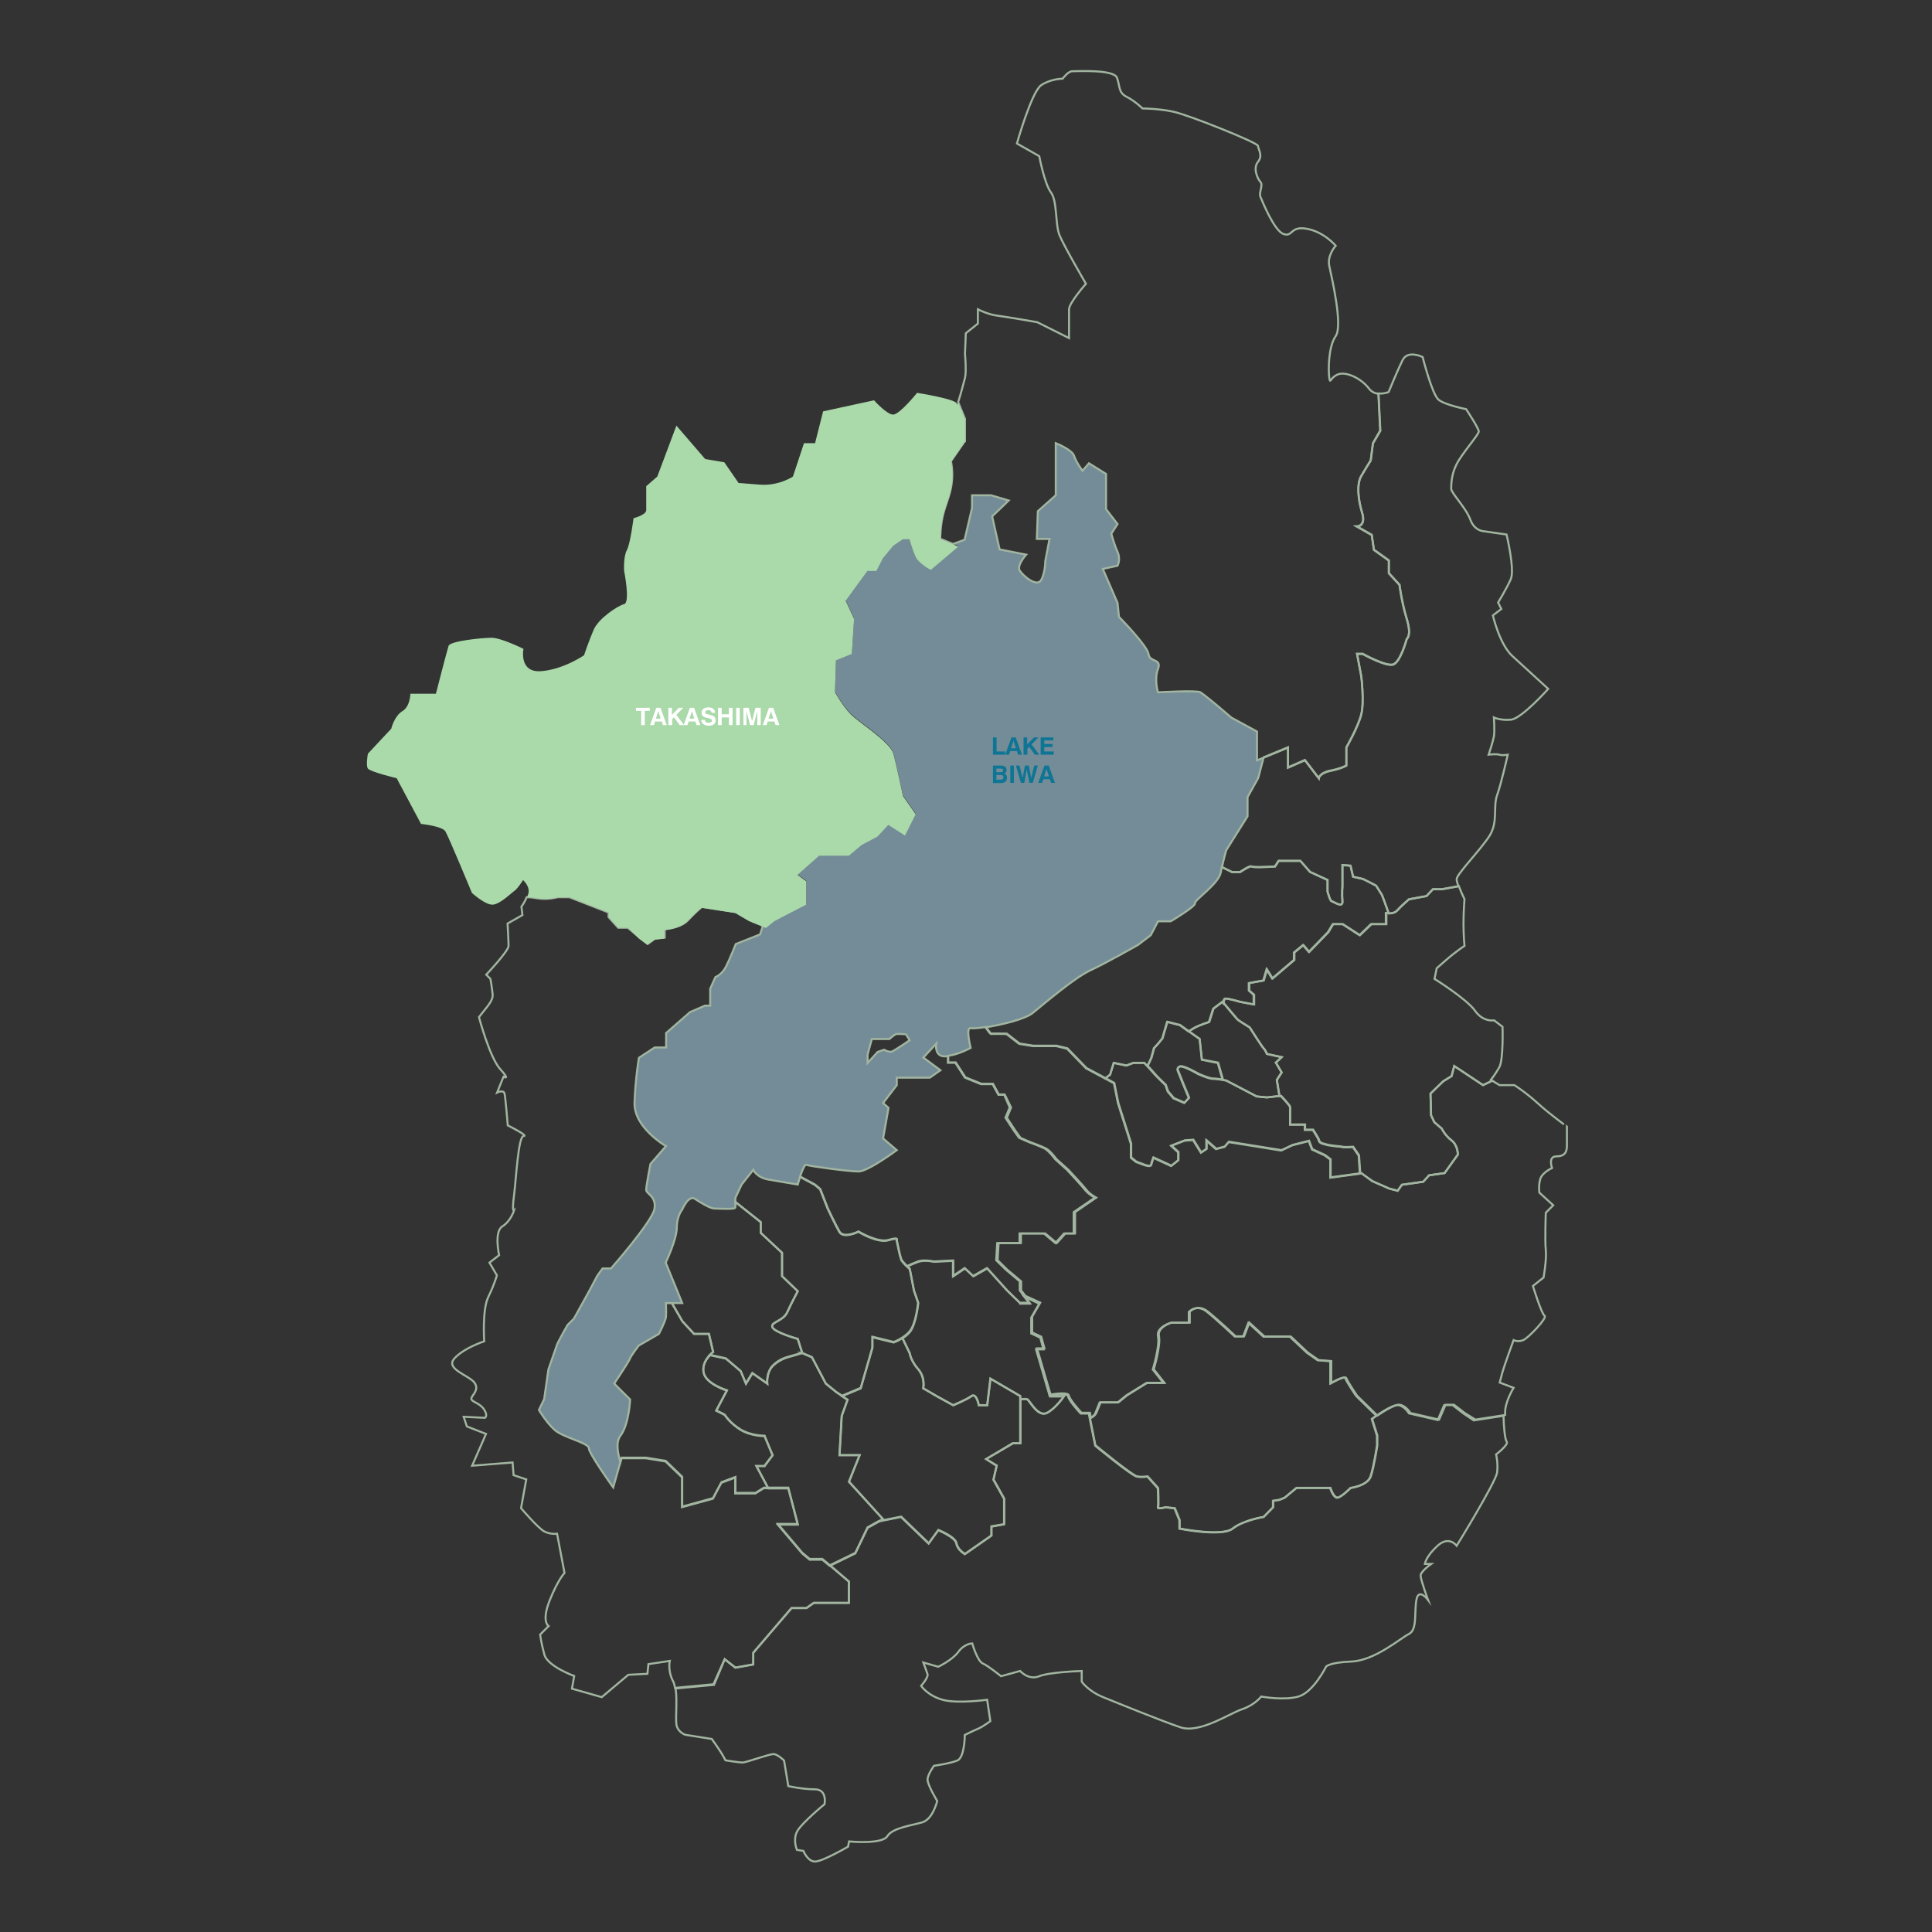 <?xml version="1.0" encoding="utf-8"?>
<!-- Generator: Adobe Illustrator 22.1.0, SVG Export Plug-In . SVG Version: 6.00 Build 0)  -->
<svg version="1.1" id="レイヤー_1" xmlns="http://www.w3.org/2000/svg" xmlns:xlink="http://www.w3.org/1999/xlink" x="0px"
	 y="0px" viewBox="0 0 960 960" style="enable-background:new 0 0 960 960;" xml:space="preserve">
<rect x="0" y="0" width="960" height="960" fill="#333333" stroke="none"/>
<style type="text/css">
	.st0{opacity:0.5;fill:#B4E7FC;}
	.st1{fill:none;stroke:#A1B5A0;stroke-miterlimit:10;}
	.st2{fill:#AAD9AA;}
	.st3{fill:#0E7595;}
	.st4{fill:#FFFFFF;}
</style>
<g>
	<path class="st0" d="M607.3,430.9c1-4.6,2.1-8.4,2.1-8.4l10.6-16.9v-9.5l5.3-9.5l2.7-10.3l-3.3,1.3v-14.3l-12.7-6.9l-7.4-6.3
		c0,0-6.3-5.3-8-6.3c-1.7-1.1-21.1,0-21.1,0s-2-6.3,0-11.6c2-5.3-4.1-3.2-4.7-7.4c-0.5-4.2-14.7-18.5-14.7-18.5l-0.7-6.9l-7.3-16.9
		l7.3-1.6c0,0,1.7-3.2,0-6.9c-1.7-3.7-3.1-9-3.1-9l3.1-4.8l-5.7-7.4v-17.4l-8.5-5.3l-3.2,3.7c0,0-3.2-4.2-4.2-7.4
		c-1-3.2-9.1-6.3-9.1-6.3v14.3v2.1v9.5l-8.9,7.9l-0.5,13.8h6.3l-2.1,11c0,0,0,5.8-2.1,9.5c-2.1,3.7-9-2.1-10.6-4.8
		c-1.6-2.6,3.2-7.9,3.2-7.9l-13.2-2.6l-3.7-16.4l8.2-7.9l-8.7-2.6h-9.5v6.3l-3.7,15.8l-5.8,2.1l2.6,1.1l-13.7,11.6
		c0,0-5.8-3.2-7.4-6.3c-1.6-3.2-3.2-9-3.2-9h-3.2l-4.8,3.2l-5.2,6.3l-3.2,6.3h-4.5l-10.8,14.8l4.2,9l-1.1,17.4l-7.9,3.2l-0.5,15.8
		c0,0,3.7,6.9,7.9,11.1c4.2,4.2,19.5,13.7,21.1,19.5c1.6,5.8,4.8,21.1,4.8,21.1l6.3,9l-5.3,10.6l-8.3-5.3l-5.4,5.8l-7.9,4.2
		l-6.3,5.3h-14.8l-10.7,9.5l4.3,3.2v11.6l-15.8,8.2l-4.2,3.4l-1.8-0.7l-1.4,4.4l-12.1,4.8c0,0-2.7,6.9-4.8,11.1
		c-2.1,4.2-5.3,5.3-5.3,5.3l-2.6,5.8v8.4h-2.6l-7.4,3.2l-11.9,10.4v7.2h-5.7l-7.8,5.1c0,0-1.6,9.5-2.2,22.1
		c-0.5,12.6,15.6,21.8,15.6,21.8l-7.7,8.9c0,0-2.1,10.7-2.1,12.8c0,2.1,5.3,3.2,4.1,9.5c-1.1,6.3-21.6,29.6-21.6,29.6h-4.2l-2.6,3.6
		l-3.7,7l-7.9,14.3l-3.2,3.2c0,0-4.8,8.4-5.3,10c-0.5,1.6-4.2,12.1-4.2,12.1l-2.1,14.7l-2.6,5.4c0,0,3.7,6.3,7.9,10
		c4.2,3.7,16.9,6.3,16.9,9c0,2.6,12.1,19.5,12.1,19.5l3.7-13c-1.4-4.1-2.5-9.7,0-13c4.2-5.7,4.8-18,4.8-18l-7.9-7.9
		c0,0,7.4-11,7.9-12.6c0.5-1.6,4.3-6.3,4.3-6.3l10-5.8c0,0,3.2-6.3,3.5-8.4c0.2-2.1,0-6.9,0-6.9h3h5.2l-8.2-20.1
		c0,0,5.5-11.6,5.5-17.4c0-5.8,2.7-9,2.7-9s3.1-7.4,6.3-5.3c3.2,2.1,7.9,4.8,9.5,4.8s10.6,0.5,10.6-0.5c0-0.5,0-1.6,0-2.7
		c0-1,0-2,0-2l3.1-6.6l5.8-7.3c0,0,1.6,3.7,7.4,4.8c5.8,1.1,14.7,2.5,14.7,2.5s0.5-1.9,1.2-4c0.9-2.9,2.2-6.4,3.2-6
		c1.6,0.6,21.1,3.3,25.9,3.3s19-10.6,19-10.6l-6.8-5.8l2.7-15.2l-2.7-2.4l6.8-8.9v-3.7H462l5.3-3.7l-8.5-6.3l6.4-6.9
		c0,0-1.1,6.3,4.2,6.3c0.5,0,1,0,1.6-0.1c5.1-0.6,11.1-3.9,11.1-3.9s-2.6-10.5,0-9.8c0.9,0.2,3.8,0,7.6-0.6c8-1.2,19.6-4,23.5-7.2
		c5.8-4.8,20.6-17.4,28.5-21.1c7.9-3.7,23.8-12.7,23.8-12.7l6.3-4.8l3.6-6.9h6.3c0,0,12.6-7.4,12.1-9c-0.4-1.6,11.7-9.5,12.8-15.3
		C606.9,432.7,607.1,431.7,607.3,430.9 M443.5,522.3c-1.6,0.8-4.2-0.8-4.2-0.8l-3.2,1.1l-5,5.5v-4.2l2.1-7.7h8.7
		c0,0,2.4-2.1,3.2-2.4c0.8-0.3,5,0,5,0l1.8,2.9C452,516.8,445.1,521.5,443.5,522.3z"/>
	<path class="st1" d="M603,501.2l-2.1,6.6c0,0-4.8,1.6-6.9,2.7c-0.8,0.4-2,1.2-3.3,2l5.4,3.8l1.1,10.3l7.9,1.6l2.4,8.4
		c1,0.2,1.8,0.3,1.8,0.3l15.1,7.9l5.1,0.5l6.2-0.7l-1.3-8l2.4-3.7l-2.9-4.9l2.9-2.7l-7.3-1.6c0,0-0.9-2.1-1.6-2.7
		c-0.7-0.6-7-10.5-7-10.5s-5.3-3.2-6.1-4c-0.7-0.7-5.5-6.4-6.9-8.2c-0.3-0.3-0.4-0.5-0.4-0.5L603,501.2z"/>
	<path class="st1" d="M597.2,526.5l-1.1-10.3l-5.4-3.8l-4.3-3.1l-6.3-1.6l-2.4,8.2l-2.1,2.6l-2.1,2.3c0,0-1.1,4-1.3,4.8
		c-0.1,0.3-1,2.1-1.9,4c1.2,1.3,2.8,3,3.5,3.9c1.3,1.6,5.5,5.5,5.5,5.5l1.1,3.2l2.9,3.4l5.3,2.3l2.3-2.5l-3.1-7.5l-2.4-6
		c0,0-0.8-1.6,1.1-2.1c1.8-0.5,9,3.7,9,3.7s5.3,2.4,7.4,2.4c1.2,0,3.3,0.3,4.8,0.5l-2.4-8.4L597.2,526.5z"/>
	<path class="st1" d="M635.7,544.6l-6.2,0.7l-5.1-0.5l-15.1-7.9c0,0-0.8-0.1-1.8-0.3c-1.5-0.2-3.5-0.5-4.8-0.5
		c-2.1,0-7.4-2.4-7.4-2.4s-7.1-4.2-9-3.7c-1.8,0.5-1.1,2.1-1.1,2.1l2.4,6l3.1,7.5l-2.3,2.5l-5.3-2.3l-2.9-3.4l-1.1-3.2
		c0,0-4.2-4-5.5-5.5c-0.8-0.9-2.3-2.6-3.5-3.9c-0.8-0.9-1.5-1.6-1.5-1.6h-5.5l-3.4,1.3l-6.3-1.3l-1.8,5.8l-2.5,1.9l4.4,2.4l2,9.9
		l6.4,20.2v6.9l2.6,2.1l4,1.5c0,0,3.2,1.2,3.4,0s1.1-3.6,1.1-3.6l8.9,4.1l3.5-2.8v-4l-3.5-3.2l6.7-2.6l4.2-0.3l3.9,6.3l2.7-1.8v-4.2
		l4.8,4.2l4.2-1.1l2.1-2.4l26.1,4.2l5.5-2.6l8.2-2.1l1.6,4.2l6.3,2.9l2.8,2.1v9l14.7-2l-0.6-9l-2.9-4.2c0,0-4.5,0.3-5.3,0
		s-4.2-0.3-7.7-1.1c-3.4-0.8-3.7-1.3-4-2.4c-0.3-1.1-2.9-5-2.9-5h-4v-2.6H641v-1.8c0,0,0-6.1,0-6.9s-4.5-5.5-4.5-5.5L635.7,544.6"/>
	<path class="st1" d="M764.1,548.2c-5.8-5.3-11.6-9-11.6-9h-7.4l-3.6-2.2l-4.6,2.2l-14.3-9.5l-1.3,5l-4.2,2.6l-6.3,6.1l0.3,10.8
		l1.6,3.4l3.7,3.2c0,0,1.6,3.4,4.8,5.8c3.2,2.4,3.2,7.1,3.2,7.1l-6.6,9.2l-7.7,1.1l-2.9,3.2l-10.6,1.5l-2.1,3l-4.2-1.1l-8.4-3.7
		l-5.5-4l-0.5,0.1l-14.7,2v-9l-2.8-2.1l-6.3-2.9l-1.6-4.2l-8.2,2.1l-5.5,2.6l-26.1-4.2l-2.1,2.4l-4.2,1.1l-4.8-4.2v4.2l-2.7,1.8
		l-3.9-6.3l-4.2,0.3l-6.7,2.6l3.5,3.2v4l-3.5,2.8l-8.9-4.1c0,0-0.8,2.4-1.1,3.6s-3.4,0-3.4,0l-4-1.5l-2.6-2.1v-6.9l-6.4-20.2l-2-9.9
		l-4.4-2.4l-9.4-5l-9.5-9.8l-5.4-1.3h-11.5l-6.9-1.1l-6.3-4.9c0,0-6.9-0.1-7.7,0c-0.3,0-1.4-1.4-2.7-3.3c-3.8,0.6-6.8,0.8-7.6,0.6
		c-2.6-0.6,0,9.8,0,9.8s-6,3.3-11.1,3.9v3.3h3.7l4.8,7.4l7.9,3.2h5.8l2.9,5.3h2.9l3.2,6.5l-2.1,5.1l4.2,6.4l2.6,3.6l4.8,2.1
		c0,0,5.8,2.1,7.9,3.2c2.1,1.1,5.2,5.3,5.2,5.3l5.9,5.3c0,0,7.4,7.9,9,10c1.6,2.1,4.8,3.8,4.8,3.8l-10.5,7.2v10.6h-4.8l-4.3,4.8
		l-5.7-4.8h-12.1v4.8h-11.1l-0.5,8.5l4.8,4.7l6.9,5.8v4.5l2.1,2.7l7.4,3.4l-4,6.9v7.9l4.5,2.1l1.6,5.8h-3.7l6.7,22.9
		c3.5-0.5,8.8-1.1,9.1,0.5c0.5,2.4,6.3,8.6,6.3,8.6h4.2l0.5,2.6c1.2-0.7,2.2-1.5,2.7-2.6c2.1-5.2,2.1-5.2,2.1-5.2h8.9l4.3-3.5
		l10-6.2h8.5l-5.3-6.7c0,0,3.5-11.7,2.6-16.4c-1-4.7,6.3-6.8,6.3-6.8h9v-5.4c0,0,3.8-4.3,9.1,0c5.3,4.3,13.7,12.2,13.7,12.2h4.2
		l2.6-6.8l7.5,6.9l13.1,0l8.5,8l5.3,3.7l6.3,0.5v11c0,0,7-4.1,7.5-2.5c0.5,1.6,5.3,8.7,5.3,8.7l10.1,9.9c3.1-2.1,8.8-5.7,11.1-5.4
		c3.2,0.5,5.3,4.1,5.3,4.1l14.3,3.3l3.2-7.4h4.2l5.3,4.1l5.3,3.3l14.8-2.3c0-0.5,0-0.9,0-1.4c0-5.3,4.2-12.1,4.2-12.1l-6.9-2.6
		c0,0,0,0,1.1-4.2c1.1-4.2,5.8-16.9,5.8-16.9s2.1,1.1,4.8,0c2.6-1.1,12.1-11.1,10.6-12.1c-1.6-1.1-5.8-14.8-5.8-14.8l5.3-4.2
		c0,0,1.6-9,1.1-13.7s0-18.5,0-18.5l3.7-3.7l-6.9-6.3c0,0-0.5-3.7,0.5-6.9c1.1-3.2,5.8-5.3,5.8-5.3s-2.1-5.8,2.1-5.8
		s5.3-2.1,5.3-5.3s0-9.5,0-9.5S769.9,553.5,764.1,548.2z"/>
	<path class="st1" d="M727.1,702.3l-5.3-4.1h-4.2l-3.2,7.4l-14.3-3.3c0,0-2.1-3.6-5.3-4.1c-2.2-0.4-7.9,3.2-11.1,5.4
		c-1.3,0.9-2.1,1.5-2.1,1.5l2.6,8.3v4.9c0,0-1.6,10.6-3.2,15.3c-1.6,4.8-10,5.8-10,5.8s-4.2,4.2-6.3,4.8c-2.1,0.5-3.8-4.8-3.8-4.8
		h-7.3h-9.5l-5.8,4.8l-2.6,1.1l-3.2,0.5v3.2l-4.7,4.8c0,0-10.1,1.6-15.4,5.8c-5.3,4.2-26.4,0-26.4,0v-4.2l-2.4-5.9l-4.5-0.5
		c0,0-4.2,1.1-3.8,0c0.4-1.1,0-9.5,0-9.5l-5.2-5.8c0,0-2.6,0.5-5.3,0c-2.6-0.5-20.6-15.3-20.6-15.3l-2.7-13.4l-0.5-2.6H537
		c0,0-5.8-6.2-6.3-8.6c-0.4-1.6-5.7-1.1-9.1-0.5l0.2,0.5h6.9c0,0-4.2,6.1-8.4,8.2c-4.2,2.1-7.9-4.8-9.5-6.5
		c-0.5-0.5-1.9-0.5-3.7-0.2v2.9v9.5v9.5h-3.7L490,725l5.3,3.2l-1.6,6.9l5.3,9.5v12.7l-6.3,1.1v4.5l-13.2,9.2c0,0-3.7-2.1-4.2-5.3
		c-0.5-3.2-9-6.6-9-6.6l-4.8,6.6l-13.7-13.2l-11.1,2.2l-5.6,3.1l-6.1,12.7l-12.7,6.2l9.5,8.1v10.6h-17.4l-3.7,2.6h-7.4l-19,22.2v5.8
		l-8.9,1.6l-5.3-4.2l-5.3,12.7l-19.1,1.8c1,6.3-0.3,16.2,0.6,18.8c1.1,3.2,4.2,4.2,4.2,4.2l13.2,2.1c0,0,0,0,2.6,3.7
		c2.6,3.7,4.2,6.9,4.2,6.9s6.9,1.1,8.5,1.1s13.2-4.2,15.3-4.2c2.1,0,5.3,3.2,5.3,3.2l2.1,12.7c0,0,6.9,1.6,13.2,1.6s4.8,7.4,4.8,7.4
		s-11.6,9.5-13.7,13.7c-2.1,4.2,0,9,0,9l3.2,0.5c0,0,2.1,5.3,5.8,5.3c3.7,0,16.4-7.4,16.4-7.4l0.5-2.6c0,0,16.4,1.6,19-2.6
		s12.1-5.3,17.4-6.9c5.3-1.6,7.4-10.6,7.4-10.6s-4.8-7.9-4.8-10.6c0-2.6,3.2-6.9,3.2-6.9s7.9-1.1,11.6-2.6
		c3.7-1.6,3.7-12.7,3.7-12.7s4.2-2.1,6.6-3.1c2.4-1,6.1-3.8,6.1-3.8l-1.6-10.6c0,0-14.8,2.1-22.2,0c-7.4-2.1-10.6-6.9-10.6-6.9
		s3.7-4.2,3.2-5.8c-0.5-1.6-2.1-5.8-2.1-5.8l7.4,2.1c0,0,6.9-3.2,10-7.4s6.9-4.2,6.9-4.2s2.6,9,5.3,10c2.6,1.1,9,6.3,9,6.3l9.5-2.6
		c0,0,4.2,4.8,9.5,2.6c5.3-2.1,21.1-2.6,21.1-2.6v5.3c0,0,3.2,4.8,11.1,7.9c7.9,3.2,28.5,11.6,38,14.8c9.5,3.2,24.3-6.9,30.6-9
		c6.3-2.1,9.5-6.3,9.5-6.3s11.1,2.1,18.5,0c7.4-2.1,13.7-14.8,13.7-14.8s1.1-2.1,12.7-2.6c11.6-0.5,24.3-11.6,28.5-13.7
		c4.2-2.1,2.6-10.6,3.7-16.9c1.1-6.3,5.8,0,5.8,0s-3.7-10-3.7-12.1s5.3-5.8,5.3-5.8h-3.2c0,0,0.5-3.7,6.3-9c5.8-5.3,9.5,0,9.5,0
		s19.5-31.7,20.1-36.4s-0.5-9-0.5-9s6.3-4.8,5.3-6.3c-1-1.4-1.5-7.8-1.6-12.9l-14.8,2.3L727.1,702.3z"/>
	<path class="st1" d="M506.9,647.5l-6.3-6.1l-10-11.1l-6.9,3.9l-4.2-3.9l-5.8,3.9v-7.7l-9.5,0.5c0,0-4.8-1.1-7.9,0
		c-1.7,0.6-3.9,1.5-5.6,2.4c0.8,0.8,1.4,1.3,1.4,1.3l2.1,10.8l2.1,6.1c0,0-1.1,10.6-4.2,14.3c-1.1,1.3-2.4,2.3-3.6,3.1l3.6,7.5
		c0,0,0.5,3.7,4.2,7.9c3.7,4.2,2.5,9.5,2.5,9.5l6.7,3.9l8.2,4.5c0,0,6.3-2.6,9-4.5c2.6-1.9,3.7,4.5,3.7,4.5h4.2l1.6-13.2l14.8,8.7
		v1.6c1.8-0.3,3.2-0.3,3.7,0.2c1.6,1.7,5.3,8.6,9.5,6.5c4.2-2.1,8.4-8.2,8.4-8.2h-6.9l-0.2-0.5l-6.7-22.9h3.7l-1.6-5.8l-4.5-2.1
		v-7.9l4-6.9l-7.4-3.4l2.7,3.4H506.9z"/>
	<path class="st1" d="M465.2,518.6l-6.4,6.9l8.5,6.3l-5.3,3.7h-16.4v3.7l-6.8,8.9l2.7,2.4l-2.7,15.2l6.8,5.8c0,0-14.3,10.6-19,10.6
		s-24.3-2.6-25.9-3.3c-0.9-0.4-2.2,3-3.2,6l7.4,4l2.6,2.2l3.7,9.5c0,0,3.7,7.9,5.8,11.6c2.1,3.7,9.5,0,9.5,0s9.5,5.8,14.9,4.2
		c5.4-1.6,4.1,0,4.1,0s1.6,7.9,2.2,9.5c0.3,0.9,1.7,2.4,2.8,3.4c1.7-0.8,4-1.8,5.6-2.4c3.2-1.1,7.9,0,7.9,0l9.5-0.5v7.7l5.8-3.9
		l4.2,3.9l6.9-3.9l10,11.1l6.3,6.1h4.8l-2.7-3.4l-2.1-2.7v-4.5l-6.9-5.8l-4.8-4.7l0.5-8.5h11.1v-4.8h12.1l5.7,4.8l4.3-4.8h4.8v-10.6
		l10.5-7.2c0,0-3.2-1.7-4.8-3.8c-1.6-2.1-9-10-9-10l-5.9-5.3c0,0-3.1-4.2-5.2-5.3c-2.1-1.1-7.9-3.2-7.9-3.2l-4.8-2.1l-2.6-3.6
		l-4.2-6.4l2.1-5.1L499,544h-2.9l-2.9-5.3h-5.8l-7.9-3.2l-4.8-7.4H471v-3.3c-0.5,0.1-1.1,0.1-1.6,0.1
		C464.1,524.9,465.2,518.6,465.2,518.6z"/>
	<path class="st1" d="M492.1,685l-1.6,13.2h-4.2c0,0-1.1-6.4-3.7-4.5c-2.6,1.9-9,4.5-9,4.5l-8.2-4.5l-6.7-3.9c0,0,1.1-5.3-2.5-9.5
		c-3.7-4.2-4.2-7.9-4.2-7.9l-3.6-7.5c-2.3,1.5-4.3,2.2-4.3,2.2l-10.6-2.6v5.3l-5.8,20.1l-9.3,3.9l2.7,1.8l-2.9,8l-1.1,19.5h10
		l-5.3,13.2l16.9,18.5l-2.1,1.2l11.1-2.2l13.7,13.2l4.8-6.6c0,0,8.4,3.4,9,6.6c0.5,3.2,4.2,5.3,4.2,5.3l13.2-9.2v-4.5l6.3-1.1v-12.7
		l-5.3-9.5l1.6-6.9L490,725l13.2-7.9h3.7v-9.5v-9.5v-2.9v-1.6L492.1,685z"/>
	<path class="st1" d="M378,612.6l10.6,9.9v11.6l7.8,7.5c0,0-3.1,5.8-5.2,10.4c-2.1,4.6-8.5,4.9-7.4,7.5c1.1,2.6,12.6,5.8,12.6,5.8
		l2.2,6.9l-0.1,0l4.9,2.1l6.9,13.1l5.3,4.3l2.8,1.8l9.3-3.9l5.8-20.1v-5.3l10.6,2.6c0,0,2-0.7,4.3-2.2c1.2-0.8,2.5-1.8,3.6-3.1
		c3.2-3.7,4.2-14.3,4.2-14.3l-2.1-6.1l-2.1-10.8c0,0-0.6-0.6-1.4-1.3c-1.1-1.1-2.4-2.5-2.8-3.4c-0.6-1.6-2.2-9.5-2.2-9.5
		s1.3-1.6-4.1,0c-5.4,1.6-14.9-4.2-14.9-4.2s-7.4,3.7-9.5,0c-2.1-3.7-5.8-11.6-5.8-11.6l-3.7-9.5l-2.6-2.2l-7.4-4
		c-0.7,2.1-1.2,4-1.2,4s-8.9-1.5-14.7-2.5c-5.8-1.1-7.4-4.8-7.4-4.8l-5.8,7.3l-3.1,6.6c0,0,0,0.9,0,2l12.6,10V612.6z"/>
	<path class="st1" d="M421.9,736.2l5.3-13.2h-10l1.1-19.5l2.9-8l-2.7-1.8l-2.8-1.8l-5.3-4.3l-6.9-13.1l-4.9-2.1l-7.3,2.1
		c0,0-4.2,1.1-7.4,4.4c-3.2,3.4-2.6,8.7-2.6,8.7l-7.4-5.2l-3.2,5.2l-2.6-6.2l-7.4-6.3l-7.9-1.7c-1.6,1.7-3.9,4.8-3.2,8.6
		c1.1,5.8,11.6,9,11.6,9l-5.3,10l4.2,2.1c0,0,2.6,4.2,7.9,7.4c5.3,3.2,11.9,3.1,11.9,3.1l4,9.6l-4,5.3h-4l5.9,11.1h2.5h7.4l4.7,18
		h-9.9l12.1,14.3l3.7,3.1h6.3l3.7,3.1l12.7-6.2l6.1-12.7l5.6-3.1l2.1-1.2L421.9,736.2z"/>
	<path class="st1" d="M360.1,824.4l5.3,4.2l8.9-1.6v-5.8l19-22.2h7.4l3.7-2.6h17.4v-10.6l-9.5-8.1l-3.7-3.1h-6.3l-3.7-3.1
		l-12.1-14.3h9.9l-4.7-18h-7.4h-2.5h-2.2l-4.2,2.6h-10v-7.9l-6.9,2.6l-4.2,7.9l-15.3,4.2v-14.8l-8.2-7.9l-9.8-1.6h-5.8h-6.3
		l-0.5,1.8l-3.7,13c0,0-12.1-16.9-12.1-19.5c0-2.6-12.7-5.3-16.9-9c-4.2-3.7-7.9-10-7.9-10l2.6-5.4l2.1-14.7c0,0,3.7-10.6,4.2-12.1
		c0.5-1.6,5.3-10,5.3-10l3.2-3.2l7.9-14.3l3.7-7l2.6-3.6h4.2c0,0,20.4-23.2,21.6-29.6c1.1-6.3-4.1-7.4-4.1-9.5
		c0-2.1,2.1-12.8,2.1-12.8l7.7-8.9c0,0-16.1-9.2-15.6-21.8c0.5-12.6,2.2-22.1,2.2-22.1l7.8-5.1h5.7v-7.2l11.9-10.4l7.4-3.2h2.6v-8.4
		l2.6-5.8c0,0,3.2-1.1,5.3-5.3c2.1-4.2,4.8-11.1,4.8-11.1l12.1-4.8l1.4-4.4l-6.6-2.7c0,0-6.9-4-6.8-4c0,0-16.9-2.6-16.9-2.6
		s-3.2,2.6-6.9,6.6c-3.7,4-11.6,4.5-11.6,4.5v4.2l-4.8,0.5l-3.6,2.6l-4.2-3.2L312,461h-4.8l-4.8-5.3v-2.3l-19.5-7.6h-5.8
		c0,0-4.8,1.5-10.6,0.5c-2.1-0.4-3.7-0.5-4.8-0.5c-1.1,2.8-2.6,4.7-2.6,4.7l0.5,4.2l-7.4,4.2c0,0,0.5,8.5,0.5,11.1
		s-11.1,14.3-11.1,14.3l2.1,2.1c0,0,1.1,6.3,1.1,8.4s-2.6,5.3-2.6,5.3l-4.2,5.3c0,0,5.3,20.1,10.6,25.9c5.3,5.8,1.6,3.7,1.6,3.7
		l-3.2,7.9c0,0,3.2-1.6,3.7,0.5c0.5,2.1,1.6,15.8,1.6,15.8s10.6,5.3,7.9,5.3s-3.7,21.1-4.8,29.6c-1.1,8.4,0,7.4,0,7.4
		s-1.6,5.3-5.8,7.9c-4.2,2.6-1.6,14.3-1.6,14.3l-4.8,3.7l3.7,6.3c0,0-1.1,4.2-4.2,10.6c-3.2,6.3-2.1,22.2-2.1,22.2s-10,3.2-14.8,8.5
		s7.4,8.4,10,12.1c2.6,3.7-1.6,6.3-1.6,7.9s4.2,2.1,6.3,5.3c2.1,3.2,0.5,4.2,0.5,4.2l-10.6-0.5l1.6,4.8l9.5,3.7l-6.9,15.8l20.1-1.6
		l0.5,6.3l6.3,2.1l-2.6,14.3c0,0,8.5,10,11.6,11.6c3.2,1.6,6.3,1.1,6.3,1.1l3.7,19.5c0,0-3.2,3.2-7.4,13.7
		c-4.2,10.6-0.5,12.7-0.5,12.7l-4.2,4.2c0,0,0.5,4.2,2.1,10c1.6,5.8,14.8,10.6,14.8,10.6l-1.1,6.3l14.8,4.2l13.2-11.1l9.5-0.5
		l0.5-4.8l10.6-1.6c0,0-1.1,4.8,1.6,10c0.5,0.9,0.8,2.1,1,3.4l19.1-1.8L360.1,824.4z"/>
	<path class="st1" d="M344.8,662.8h7.4l2.1,9c0,0-0.7,0.5-1.6,1.4l7.9,1.7l7.4,6.3l2.6,6.2l3.2-5.2l7.4,5.2c0,0-0.5-5.3,2.6-8.7
		c3.2-3.4,7.4-4.4,7.4-4.4l7.3-2.1l0.1,0l-2.2-6.9c0,0-11.5-3.2-12.6-5.8c-1.1-2.6,5.3-2.9,7.4-7.5c2.1-4.6,5.2-10.4,5.2-10.4
		l-7.8-7.5v-11.6l-10.6-9.9v-5.3l-12.6-10c0,1,0,2.1,0,2.7c0,1.1-9,0.5-10.6,0.5s-6.3-2.6-9.5-4.8c-3.2-2.1-6.3,5.3-6.3,5.3
		s-2.7,3.2-2.7,9c0,5.8-5.5,17.4-5.5,17.4l8.2,20.1h-5.2l5.2,9L344.8,662.8z"/>
	<path class="st1" d="M379.9,728.3l4-5.3l-4-9.6c0,0-6.6,0.1-11.9-3.1c-5.3-3.2-7.9-7.4-7.9-7.4l-4.2-2.1l5.3-10
		c0,0-10.6-3.2-11.6-9c-0.7-3.8,1.5-6.9,3.2-8.6c0.9-0.9,1.6-1.4,1.6-1.4l-2.1-9h-7.4l-5.8-6.3l-5.2-9h-3c0,0,0.2,4.8,0,6.9
		c-0.2,2.1-3.5,8.4-3.5,8.4l-10,5.8c0,0-3.7,4.8-4.3,6.3c-0.5,1.6-7.9,12.6-7.9,12.6l7.9,7.9c0,0-0.5,12.3-4.8,18
		c-2.5,3.3-1.3,8.9,0,13l0.5-1.8h6.3h5.8l9.8,1.6l8.2,7.9v14.8l15.3-4.2l4.2-7.9l6.9-2.6v7.9h10l4.2-2.6h2.2l-5.9-11.1H379.9z"/>
	<path class="st1" d="M479.4,219.2l-6.9,10c0,0,1.1,4.2,0.5,10c-0.5,5.8-2.6,10-4.2,15.8c-1.6,5.8-1.6,12.7-1.6,12.7l6.3,2.6
		l5.8-2.1l3.7-15.8v-6.3h9.5l8.7,2.6l-8.2,7.9l3.7,16.4l13.2,2.6c0,0-4.8,5.3-3.2,7.9c1.6,2.6,8.4,8.4,10.6,4.8
		c2.1-3.7,2.1-9.5,2.1-9.5l2.1-11h-6.3l0.5-13.8l8.9-7.9v-9.5v-2.1v-14.3c0,0,8.1,3.2,9.1,6.3c1,3.2,4.2,7.4,4.2,7.4l3.2-3.7
		l8.5,5.3V253l5.7,7.4l-3.1,4.8c0,0,1.4,5.3,3.1,9c1.7,3.7,0,6.9,0,6.9l-7.3,1.6l7.3,16.9l0.7,6.9c0,0,14.1,14.3,14.7,18.5
		c0.5,4.2,6.7,2.1,4.7,7.4c-2,5.3,0,11.6,0,11.6s19.5-1.1,21.1,0c1.7,1.1,8,6.3,8,6.3l7.4,6.3l12.7,6.9v14.3l3.3-1.3l12.1-5v10
		l8.4-3.7l6.9,9c0,0,0.4-2.6,5.7-3.7c5.4-1.1,8-2.6,8-2.6v-9c0,0,5.8-10,7.4-16.4c1.6-6.3,0-19,0-19l-2.1-11.1h2.8
		c0,0,11.4,6.3,15.1,5.3c3.7-1.1,6.8-12.7,6.8-12.7s2.6-1.6,0-10c-2.6-8.4-3.6-16.9-3.6-16.9l-5.3-5.8v-6.3l-7.4-5.3l-1.1-7.4
		l-7.4-4.2c0,0,4.8,0,2.6-6.9c-2.1-6.9-2.6-14.3-0.5-18c2.1-3.7,4.8-7.9,4.8-7.9l1.1-8.5l3.7-6.3l-0.9-18.4
		c-1.7-0.2-3.5-0.9-4.9-2.8c-3.7-4.8-11.1-8.4-15.2-6.9c-4.1,1.6-3.9,5.3-4.4,1.6s-0.5-15.3,3.2-20.6c3.7-5.3-2.1-29.6-3.2-34.9
		c-1.1-5.3,3.2-10,3.2-10s-5.8-6.9-14.3-8.4c-8.4-1.6-6.9,4.2-11.6,2.6s-10.6-16.4-11.5-18.5c-0.9-2.1,1.5-5.8,0-7.4
		c-1.5-1.6-3.8-6.9-1.2-10c2.6-3.2,0-6.3,0-7.9S590.3,57,583,55.5c-7.4-1.6-15.3-1.6-15.3-1.6s-3.7-3.7-7.9-5.8s-3.2-5.3-4.8-9.5
		c-1.6-4.2-20.1-3.2-22.2-3.2c-2.1,0-4.8,3.7-4.8,3.7s-5.8,0-10.6,3.2s-12.1,29-12.1,29l11.1,6.3c0,0,2.6,13.7,5.8,18
		c3.2,4.2,2.1,15.8,4.2,21.1c2.1,5.3,13.2,24.3,13.2,24.3s-8.4,9.5-8.4,12.7s0,14.3,0,14.3l-15.8-7.9c0,0-14.8-2.6-19.5-3.2
		c-4.8-0.5-10-3.2-10-3.2v7.1l-6,4.8l-0.4,10.3c0,0,0.8,8.7,0,11.9c-0.6,2.3-2.5,9.4-3.4,12l3.4,8.3V219.2z"/>
	<path class="st2" d="M277.2,445.8h5.8l19.5,7.6v2.3l4.8,5.3h4.8l5.3,5.3l4.2,3.2l3.6-2.6l4.8-0.5v-4.2c0,0,7.9-0.5,11.6-4.5
		c3.7-4,6.9-6.6,6.9-6.6s17,2.6,16.9,2.6c0,0,6.8,4,6.8,4l6.6,2.7l1.8,0.7l4.2-3.4l15.8-8.2v-11.6l-4.3-3.2l10.7-9.5h14.8l6.3-5.3
		l7.9-4.2l5.4-5.8l8.3,5.3l5.3-10.6l-6.3-9c0,0-3.2-15.3-4.8-21.1c-1.6-5.8-16.9-15.3-21.1-19.5c-4.2-4.2-7.9-11.1-7.9-11.1
		l0.5-15.8l7.9-3.2l1.1-17.4l-4.2-9l10.8-14.8h4.5l3.2-6.3l5.2-6.3l4.8-3.2h3.2c0,0,1.6,5.8,3.2,9c1.6,3.2,7.4,6.3,7.4,6.3
		l13.7-11.6l-2.6-1.1l-6.3-2.6c0,0,0-6.9,1.6-12.7c1.6-5.8,3.7-10,4.2-15.8c0.5-5.8-0.5-10-0.5-10l6.9-10v-11.1l-3.4-8.3
		c-0.3,0.9-0.6,1.3-0.6,0.7c0-2.4-19.8-5.5-19.8-5.5S447,206,443.8,206s-9.5-7.1-9.5-7.1l-25.3,5.5l-4,15.8h-5.5l-5.5,16.6
		c0,0-7.1,4.8-16.6,4C367.7,240,367,240,367,240l-7.1-10.3l-9.5-1.6l-14.3-16.6l-9.5,25.3l-5.5,4.8c0,0,0,9.5,0,11.9s-6.3,4-6.3,4
		s-1.6,12.7-3.3,15.8c-1.8,3.2-1.4,10.3-1.4,10.3s3.2,15.8,0,16.6c-3.2,0.8-12.7,7.1-15.1,12.7c-2.4,5.5-4.8,12.7-4.8,12.7
		s-10.3,7.1-21.4,7.9c-11.1,0.8-8.7-11.1-8.7-11.1s-11.1-5.5-15.8-5.5s-20.6,1.6-21.4,4c-0.8,2.4-6.3,23.8-6.3,23.8h-8.7h-4
		c0,0,0,6.3-4,8.7c-4,2.4-5.5,8.7-5.5,8.7l-11.6,12.4c0,0-1.1,5.8,0,7.4c1.1,1.6,14.3,4.8,14.3,4.8l12.1,22.7c0,0,10.6,1.1,12.1,3.7
		c1.6,2.6,13.2,30.6,13.2,30.6s6.9,6.3,10.6,5.8c3.7-0.5,9-5.8,10.6-6.9c1.6-1.1,4.2-5.3,4.2-5.3s3.7,3.2,2.6,6.9
		c-0.2,0.6-0.4,1.1-0.6,1.6c1.1,0,2.7,0.1,4.8,0.5C272.4,447.3,277.2,445.8,277.2,445.8z"/>
	<path class="st1" d="M565,733.6c2.6,0.5,5.3,0,5.3,0l5.2,5.8c0,0,0.4,8.5,0,9.5c-0.4,1.1,3.8,0,3.8,0l4.5,0.5l2.4,5.9v4.2
		c0,0,21.1,4.2,26.4,0c5.3-4.2,15.4-5.8,15.4-5.8l4.7-4.8v-3.2l3.2-0.5l2.6-1.1l5.8-4.8h9.5h7.3c0,0,1.7,5.3,3.8,4.8
		c2.1-0.5,6.3-4.8,6.3-4.8s8.5-1.1,10-5.8c1.6-4.8,3.2-15.3,3.2-15.3v-4.9l-2.6-8.3c0,0,0.9-0.6,2.1-1.5l-10.1-9.9
		c0,0-4.8-7.1-5.3-8.7c-0.5-1.6-7.5,2.5-7.5,2.5v-11l-6.3-0.5l-5.3-3.7l-8.5-8l-13.1,0l-7.5-6.9l-2.6,6.8h-4.2
		c0,0-8.4-7.9-13.7-12.2c-5.3-4.3-9.1,0-9.1,0v5.4h-9c0,0-7.3,2.1-6.3,6.8c1,4.7-2.6,16.4-2.6,16.4l5.3,6.7h-8.5l-10,6.2l-4.3,3.5
		h-8.9c0,0,0,0-2.1,5.2c-0.4,1.1-1.4,1.9-2.7,2.6l2.7,13.4C544.4,718.2,562.4,733,565,733.6z"/>
	<path class="st1" d="M553.4,528.1l6.3,1.3l3.4-1.3h5.5c0,0,0.6,0.7,1.5,1.6c1-1.9,1.8-3.7,1.9-4c0.3-0.8,1.3-4.8,1.3-4.8l2.1-2.3
		l2.1-2.6l2.4-8.2l6.3,1.6l4.3,3.1c1.3-0.8,2.5-1.5,3.3-2c2.1-1.1,6.9-2.7,6.9-2.7l2.1-6.6l4.5-3.4c0,0,0.2,0.2,0.4,0.5
		c0.2-1.2,0.5-2,0.9-2.1c1.3-0.3,7.4,1.6,7.4,1.6l6.9,1.3v-4.8l-2.4-2.1v-3.7l7.2-1.3l1.6-5.5l2.8,4.5l10.8-9.2v-3.7l4.5-3.7
		l2.9,3.4l9.5-9.8l2.4-4h4.8l8.5,5.5l5.7-5.5h7.4v-5.5c0,0,0.6,0.1,1.4,0.1c-1.4-3.9-3.2-8.9-3.5-9.4c-0.5-0.8-2.6-4-2.6-4.2
		c0-0.2-6.7-3.5-6.7-3.5l-4.9-1.1l-1.3-5.5l-4-0.3v7.7v2.7c0,0-0.3,3.9,0,7.6c0.3,3.7-4.5,0-5.3,0s-2.1-4.8-2.1-4.8v-5.8l-8.7-4
		l-4.8-5.5h-10.8l-1.8,2.8c0,0-10.8,0.7-11.6,0c-0.8-0.7-5.8,2.8-5.8,2.8h-3.9l-5.1-2.5c-0.2,0.9-0.4,1.8-0.5,2.7
		c-1.1,5.8-13.2,13.7-12.8,15.3c0.4,1.6-12.1,9-12.1,9h-6.3l-3.6,6.9l-6.3,4.8c0,0-15.8,9-23.8,12.7c-7.9,3.7-22.7,16.4-28.5,21.1
		c-3.9,3.2-15.6,5.9-23.5,7.2c1.3,1.9,2.4,3.3,2.7,3.3c0.8-0.1,7.7,0,7.7,0l6.3,4.9l6.9,1.1h11.5l5.4,1.3l9.5,9.8l9.4,5l2.5-1.9
		L553.4,528.1z"/>
	<path class="st1" d="M682.2,220.2l-1.1,8.5c0,0-2.6,4.2-4.8,7.9c-2.1,3.7-1.6,11.1,0.5,18c2.1,6.9-2.6,6.9-2.6,6.9l7.4,4.2l1.1,7.4
		l7.4,5.3v6.3l5.3,5.8c0,0,1.1,8.5,3.6,16.9c2.6,8.4,0,10,0,10s-3.1,11.6-6.8,12.7c-3.7,1.1-15.1-5.3-15.1-5.3h-2.8l2.1,11.1
		c0,0,1.6,12.7,0,19c-1.6,6.3-7.4,16.4-7.4,16.4v9c0,0-2.6,1.6-8,2.6c-5.4,1.1-5.7,3.7-5.7,3.7l-6.9-9l-8.4,3.7v-10l-12.1,5
		l-2.7,10.3l-5.3,9.5v9.5l-10.6,16.9c0,0-1.1,3.7-2.1,8.4l5.1,2.5h3.9c0,0,5-3.4,5.8-2.8c0.8,0.7,11.6,0,11.6,0l1.8-2.8h10.8
		l4.8,5.5l8.7,4v5.8c0,0,1.3,4.8,2.1,4.8s5.5,3.7,5.3,0c-0.3-3.7,0-7.6,0-7.6v-2.7v-7.7l4,0.3l1.3,5.5l4.9,1.1c0,0,6.7,3.3,6.7,3.5
		c0,0.2,2.1,3.4,2.6,4.2c0.3,0.5,2.1,5.4,3.5,9.4c1.2,0,3-0.2,4.1-1.5c1.8-2.1,5.8-5.5,5.8-5.5l8.7-1.6l3.2-3.4h4.5l8.3-1.5
		c-0.5-1.4-0.9-2.7-0.9-3.5c0-2.6,12.1-14.8,16.4-21.7s1.6-14.3,3.7-20.1c2.1-5.8,5.3-20.1,5.3-20.1s-2.6,0.5-4.2,0s-5.3,0-5.3,0
		s2.1-6.3,2.6-9c0.5-2.6,0-9.5,0-9.5s3.2,1.6,8.5,1.1c5.3-0.5,18.5-15.3,18.5-15.3s-11.6-10.6-17.9-16.4c-6.3-5.8-9.6-20.1-9.6-20.1
		l4.2-3.2l-1.6-3.2c0,0,4.2-6.9,6.3-11.6c2.1-4.8-2.1-22.2-2.1-22.2l-11.1-1.6c0,0-4.8,0-6.9-5.8c-2.1-5.8-9.5-13.2-9.5-15.3
		s0-6.9,2.6-12.1c2.6-5.3,11.1-14.8,11.1-16.4c0-1.6-6.3-11.1-6.3-11.1s-10.6-2.1-13.7-4.7c-3.2-2.6-7.9-21.2-7.9-21.2
		s-7.4-3.7-10,1.6c-2.6,5.3-6.9,15.8-6.9,15.8s-2.4,1-5.1,0.7l0.9,18.4L682.2,220.2z"/>
	<path class="st1" d="M690.3,453.8c-0.8,0-1.4-0.1-1.4-0.1v5.5h-7.4l-5.7,5.5l-8.5-5.5h-4.8l-2.4,4l-9.5,9.8l-2.9-3.4l-4.5,3.7v3.7
		l-10.8,9.2l-2.8-4.5l-1.6,5.5l-7.2,1.3v3.7l2.4,2.1v4.8l-6.9-1.3c0,0-6.1-1.8-7.4-1.6c-0.4,0.1-0.7,0.9-0.9,2.1
		c1.5,1.8,6.3,7.5,6.9,8.2c0.8,0.8,6.1,4,6.1,4s6.3,9.9,7,10.5c0.7,0.6,1.6,2.7,1.6,2.7l7.3,1.6l-2.9,2.7l2.9,4.9l-2.4,3.7l1.3,8
		l0.8-0.1c0,0,4.5,4.8,4.5,5.5s0,6.9,0,6.9v1.8h7.4v2.6h4c0,0,2.6,4,2.9,5c0.3,1.1,0.5,1.6,4,2.4c3.4,0.8,6.9,0.8,7.7,1.1
		s5.3,0,5.3,0l2.9,4.2l0.6,9l0.5-0.1l5.5,4l8.4,3.7l4.2,1.1l2.1-3l10.6-1.5l2.9-3.2l7.7-1.1l6.6-9.2c0,0,0-4.8-3.2-7.1
		c-3.2-2.4-4.8-5.8-4.8-5.8l-3.7-3.2l-1.6-3.4l-0.3-10.8l6.3-6.1l4.2-2.6l1.3-5l14.3,9.5l4.6-2.2l-0.7-0.4c0,0,2.1-2.6,4.2-6.3
		c2.1-3.7,1.6-20.1,1.6-20.1l-4.2-3.2c0,0-5.3,1.1-9.5-4.8s-20.1-15.8-20.1-15.8l1.1-5.3c0,0,0,0,4.8-4.2s9-6.9,9-6.9
		s-0.5-4.8-0.5-11.1c0-6.3,0.5-12.1,0.5-12.1s-1.7-3.5-2.8-6.5l-8.3,1.5h-4.5l-3.2,3.4l-8.7,1.6c0,0-3.9,3.4-5.8,5.5
		C693.3,453.6,691.5,453.8,690.3,453.8"/>
	<path class="st1" d="M445.1,513.9c-0.8,0.3-3.2,2.4-3.2,2.4h-8.7l-2.1,7.7v4.2l5-5.5l3.2-1.1c0,0,2.6,1.6,4.2,0.8
		c1.6-0.8,8.5-5.5,8.5-5.5l-1.8-2.9C450.1,513.9,445.9,513.6,445.1,513.9z"/>
	<g>
		<g>
			<path class="st3" d="M493.4,375v-8.6h1.8v7h4.2v1.6H493.4z"/>
			<path class="st3" d="M502.6,366.4h2.1l3.1,8.6h-1.9l-0.6-1.8H502l-0.6,1.8h-1.9L502.6,366.4z M503.6,368.1l-1.2,3.7h2.4
				L503.6,368.1z"/>
			<path class="st3" d="M508.6,375v-8.6h1.8v3.5l3.4-3.5h2.2l-3.4,3.5l3.8,5.1h-2.2l-2.8-3.9l-0.9,0.9v3H508.6z"/>
			<path class="st3" d="M517.1,375v-8.6h6.3v1.5h-4.5v1.8h4.1v1.5h-4.1v2.2h4.7v1.6H517.1z"/>
			<path class="st3" d="M493.4,389v-8.6h4.1c0.9,0,1.6,0.2,2,0.6s0.7,0.9,0.7,1.6c0,0.4-0.1,0.8-0.3,1.1s-0.4,0.5-0.8,0.7
				c0.4,0.2,0.8,0.4,1,0.8s0.3,0.8,0.3,1.3c0,0.8-0.3,1.5-0.8,1.9s-1.3,0.7-2.3,0.7H493.4z M495.1,383.7h2c0.4,0,0.8-0.1,1-0.2
				s0.3-0.4,0.3-0.7c0-0.3-0.1-0.5-0.3-0.7s-0.5-0.2-1-0.2h-2V383.7z M495.1,387.4h2.1c0.5,0,0.9-0.1,1.1-0.3s0.3-0.5,0.3-0.8
				c0-0.4-0.1-0.7-0.3-0.9s-0.6-0.3-1.1-0.3h-2.1V387.4z"/>
			<path class="st3" d="M502,389v-8.6h1.8v8.6H502z"/>
			<path class="st3" d="M507.3,389l-2.5-8.6h1.8l1.5,6.1l1.2-6.1h1.9l1.2,6.1l1.5-6.1h1.8l-2.5,8.6h-1.7l-1.3-6.6L509,389H507.3z"/>
			<path class="st3" d="M519,380.4h2.1l3.1,8.6h-1.9l-0.6-1.8h-3.3l-0.6,1.8h-1.9L519,380.4z M520,382.1l-1.2,3.7h2.4L520,382.1z"/>
		</g>
	</g>
	<g>
		<g>
			<path class="st4" d="M318.6,360.3v-7.1H316v-1.5h6.9v1.5h-2.5v7.1H318.6z"/>
			<path class="st4" d="M326.1,351.7h2.1l3.1,8.6h-1.9l-0.6-1.8h-3.3l-0.6,1.8H323L326.1,351.7z M327.1,353.4l-1.2,3.7h2.4
				L327.1,353.4z"/>
			<path class="st4" d="M332.1,360.3v-8.6h1.8v3.5l3.4-3.5h2.2l-3.4,3.5l3.8,5.1h-2.2l-2.8-3.9l-0.9,0.9v3H332.1z"/>
			<path class="st4" d="M342.8,351.7h2.1l3.1,8.6h-1.9l-0.6-1.8h-3.3l-0.6,1.8h-1.9L342.8,351.7z M343.8,353.4l-1.2,3.7h2.4
				L343.8,353.4z"/>
			<path class="st4" d="M348.4,357.7h1.8c0.1,0.5,0.3,0.8,0.6,1.1s0.8,0.3,1.4,0.3c0.5,0,0.9-0.1,1.2-0.3s0.4-0.5,0.4-0.8
				c0-0.5-0.8-1-2.3-1.3c0,0,0,0-0.1,0c0,0-0.1,0-0.2,0c-0.8-0.2-1.4-0.4-1.7-0.6c-0.3-0.2-0.5-0.5-0.7-0.8s-0.2-0.7-0.2-1.2
				c0-0.8,0.3-1.5,0.9-1.9s1.4-0.7,2.5-0.7c1,0,1.8,0.2,2.4,0.7s0.9,1.1,0.9,2h-1.7c0-0.4-0.2-0.7-0.5-1s-0.7-0.3-1.2-0.3
				c-0.5,0-0.8,0.1-1.1,0.3s-0.4,0.4-0.4,0.8c0,0.5,0.5,0.8,1.5,1c0.3,0.1,0.5,0.1,0.6,0.1c0.6,0.2,1.1,0.3,1.3,0.4s0.5,0.2,0.7,0.3
				c0.4,0.2,0.6,0.5,0.8,0.8s0.3,0.7,0.3,1.2c0,0.9-0.3,1.6-0.9,2.1s-1.5,0.7-2.6,0.7c-1.1,0-1.9-0.3-2.6-0.8
				S348.5,358.6,348.4,357.7z"/>
			<path class="st4" d="M356.8,360.3v-8.6h1.8v3.2h3.6v-3.2h1.8v8.6h-1.8v-3.8h-3.6v3.8H356.8z"/>
			<path class="st4" d="M365.8,360.3v-8.6h1.8v8.6H365.8z"/>
			<path class="st4" d="M369.4,360.3v-8.6h2.6l1.7,6.6l1.7-6.6h2.6v8.6h-1.7v-7l-1.8,7h-1.8l-1.8-7v7H369.4z"/>
			<path class="st4" d="M382.1,351.7h2.1l3.1,8.6h-1.9l-0.6-1.8h-3.3l-0.6,1.8H379L382.1,351.7z M383.1,353.4l-1.2,3.7h2.4
				L383.1,353.4z"/>
		</g>
	</g>
</g>
</svg>
